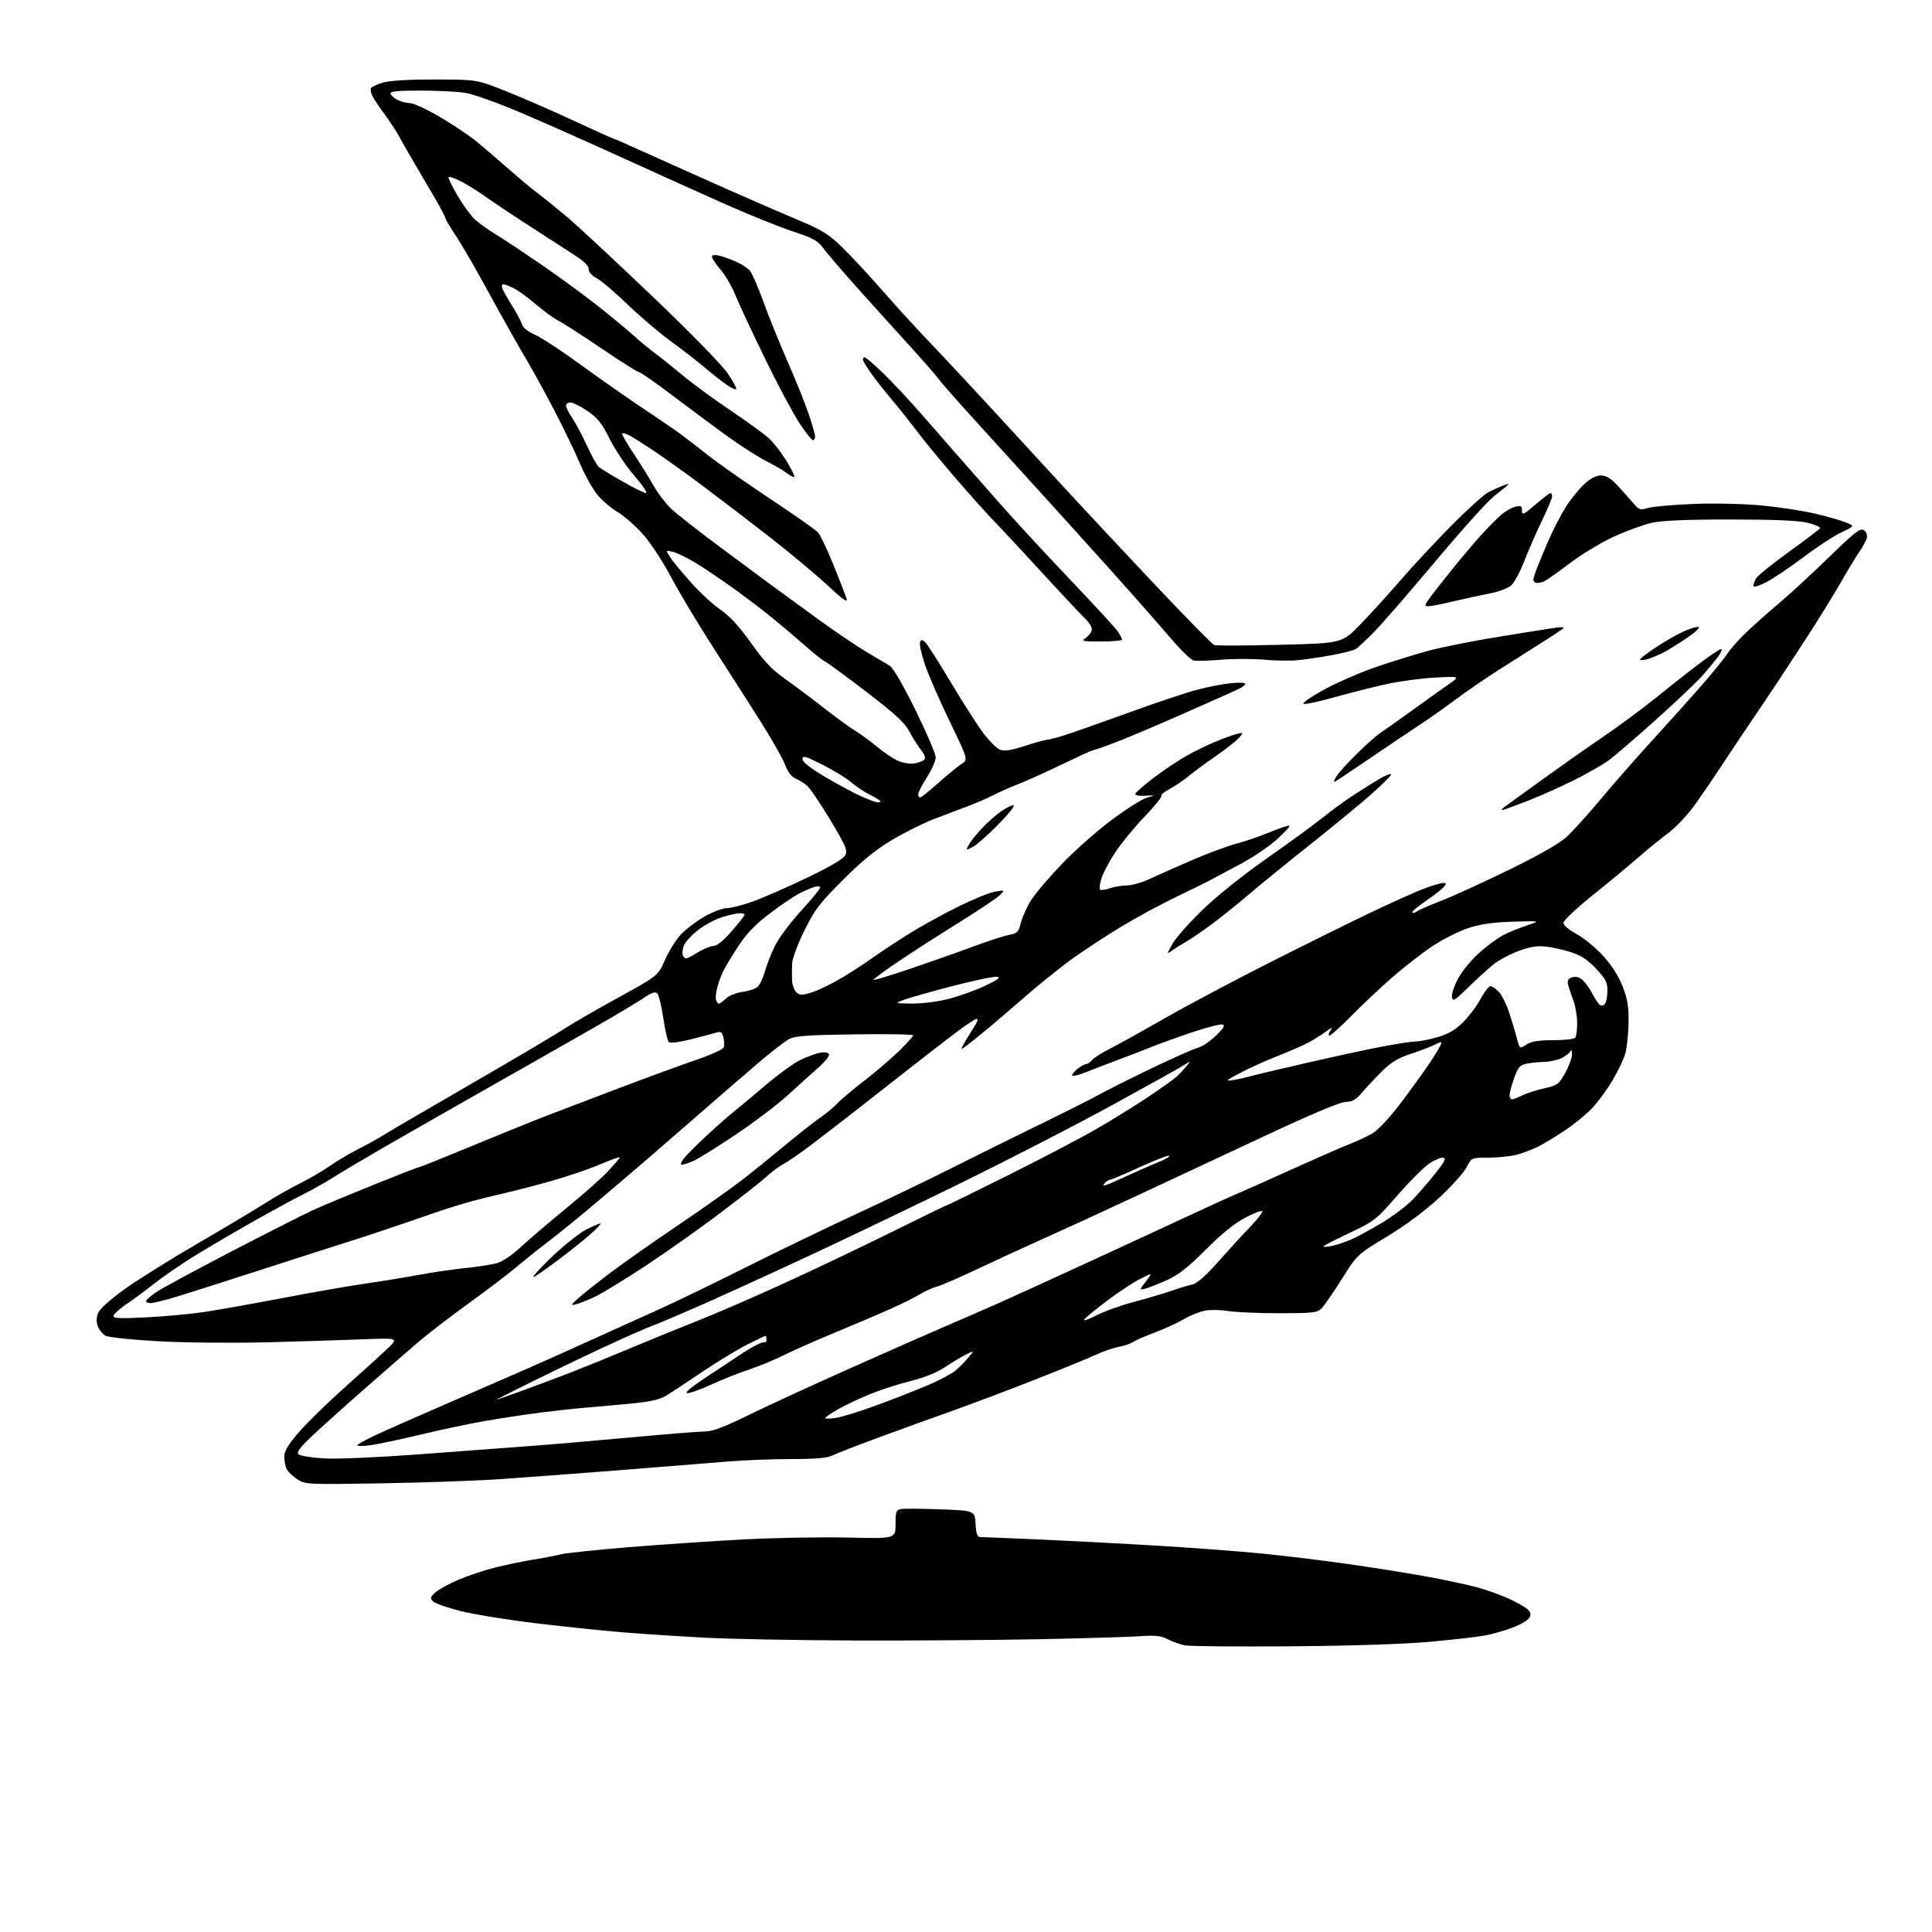 <?xml version="1.0" encoding="UTF-8" standalone="no"?>
<svg 
  version="1.1" 
  xmlns="http://www.w3.org/2000/svg" 
  xmlns:xlink="http://www.w3.org/1999/xlink" 
  xmlns:svg="http://www.w3.org/2000/svg"
  xmlns:rdf="http://www.w3.org/1999/02/22-rdf-syntax-ns#"
  xmlns:cc="http://creativecommons.org/ns#"
  xmlns:dc="http://purl.org/dc/elements/1.1/"
  viewBox="0 0 768 768"
  width="768"
  height="768"
>
<style>svg {background-color: white; }</style>"
<path stroke="none" fill="black" fill-rule="evenodd" d="M513.50,654.43C492.05,654.61 472.93,654.44 471.00,654.05C469.07,653.67 466.01,652.57 464.18,651.62C461.53,650.23 459.30,649.98 453.18,650.42C448.96,650.72 431.10,651.25 413.50,651.61C395.90,651.96 362.82,652.19 340.00,652.12C317.18,652.05 290.18,651.54 280.00,651.00C269.82,650.45 255.43,649.51 248.00,648.91C240.57,648.32 225.07,646.71 213.55,645.33C202.03,643.96 188.32,641.75 183.09,640.42C177.86,639.09 172.93,637.36 172.14,636.57C170.88,635.31 171.00,634.85 173.10,632.98C174.42,631.81 178.52,629.56 182.21,627.98C185.89,626.41 192.42,624.23 196.71,623.15C200.99,622.06 207.88,620.63 212.00,619.97C216.12,619.31 221.07,618.36 223.00,617.86C224.93,617.36 237.17,616.08 250.21,615.01C263.25,613.95 283.95,612.55 296.21,611.92C308.47,611.28 326.94,610.96 337.25,611.20C356.00,611.65 356.00,611.65 356.00,605.94C356.00,600.80 356.22,600.20 358.25,599.86C359.49,599.65 366.57,599.71 374.00,599.99C387.50,600.50 387.50,600.50 387.80,605.75C388.04,609.90 388.46,611.00 389.80,611.01C390.74,611.01 401.40,611.45 413.50,611.98C425.60,612.52 446.98,613.64 461.00,614.49C475.02,615.34 493.48,616.73 502.00,617.59C510.52,618.44 525.38,620.24 535.00,621.60C544.62,622.95 558.80,625.20 566.50,626.59C574.20,627.99 583.56,629.98 587.30,631.02C591.04,632.05 596.66,634.07 599.78,635.50C602.89,636.93 606.23,638.80 607.19,639.67C608.48,640.84 608.68,641.72 607.97,643.05C607.44,644.04 604.43,645.82 601.29,646.99C598.14,648.17 593.30,649.57 590.53,650.10C587.77,650.63 578.08,651.75 569.00,652.59C558.64,653.54 537.98,654.23 513.50,654.43zM151.50,589.65C122.64,590.13 121.38,590.08 118.31,588.13C116.56,587.02 114.65,585.21 114.06,584.12C113.48,583.03 113.00,580.76 113.00,579.09C113.00,576.82 114.49,574.33 118.84,569.28C122.06,565.55 130.25,557.55 137.06,551.50C143.86,545.45 151.46,538.55 153.96,536.17C158.50,531.83 158.50,531.83 144.00,532.41C136.03,532.72 118.70,533.26 105.50,533.60C92.30,533.94 73.08,533.74 62.79,533.16C52.50,532.59 43.15,531.61 42.00,531.00C40.85,530.38 39.46,528.70 38.91,527.26C38.22,525.44 38.26,523.78 39.05,521.87C39.75,520.18 43.96,516.43 49.85,512.24C55.16,508.47 68.28,500.28 79.00,494.05C89.72,487.81 101.56,480.75 105.30,478.34C109.04,475.94 115.34,472.35 119.30,470.37C123.26,468.39 128.61,465.27 131.19,463.43C133.77,461.59 138.69,458.67 142.12,456.94C145.56,455.21 149.97,452.77 151.93,451.54C153.89,450.30 159.78,446.82 165.00,443.81C170.22,440.79 184.81,432.33 197.40,424.99C210.00,417.66 222.38,410.27 224.92,408.58C227.46,406.89 236.75,401.53 245.58,396.67C261.62,387.85 261.62,387.85 264.41,381.44C265.95,377.91 268.87,373.32 270.90,371.23C272.92,369.14 277.15,365.98 280.28,364.21C283.41,362.45 287.30,361.00 288.93,361.00C290.55,361.00 295.17,359.82 299.19,358.39C303.21,356.95 312.87,352.73 320.65,349.00C329.64,344.71 335.23,341.44 335.98,340.04C337.02,338.09 336.34,336.47 330.18,326.16C326.34,319.74 322.21,313.60 321.01,312.51C319.80,311.42 317.69,310.06 316.30,309.50C314.66,308.83 313.19,306.91 312.08,303.98C311.14,301.52 306.67,293.65 302.15,286.50C297.62,279.35 289.10,266.02 283.21,256.89C277.32,247.75 269.86,235.28 266.63,229.17C263.26,222.82 258.45,215.53 255.38,212.13C252.43,208.87 248.02,205.03 245.59,203.60C243.16,202.18 239.59,199.17 237.67,196.92C235.74,194.67 232.51,188.93 230.49,184.17C228.46,179.40 223.87,169.88 220.29,163.00C216.70,156.12 211.62,146.90 209.01,142.50C206.39,138.10 201.54,129.55 198.23,123.50C194.91,117.45 190.30,109.12 187.97,105.00C185.65,100.88 182.23,95.22 180.38,92.43C178.52,89.64 177.00,87.00 177.00,86.56C177.00,86.12 174.46,81.43 171.35,76.13C168.24,70.83 164.51,64.47 163.06,62.00C161.61,59.52 159.57,55.92 158.53,54.00C157.49,52.08 154.97,48.25 152.94,45.50C150.91,42.75 148.72,39.48 148.08,38.23C147.43,36.98 147.17,35.53 147.50,35.01C147.82,34.48 149.98,33.49 152.29,32.81C154.93,32.03 162.67,31.58 173.00,31.60C189.50,31.63 189.50,31.63 201.00,36.19C207.32,38.70 219.40,43.96 227.83,47.88C236.27,51.79 243.37,55.00 243.61,55.00C243.86,55.00 250.91,58.10 259.28,61.89C267.65,65.68 282.15,72.16 291.50,76.29C300.85,80.42 313.00,85.68 318.50,87.99C326.76,91.45 329.60,93.25 334.83,98.34C338.32,101.73 345.49,109.45 350.77,115.50C356.05,121.55 364.69,131.00 369.96,136.50C375.23,142.00 386.57,154.15 395.16,163.50C403.74,172.85 417.19,187.47 425.05,196.00C432.91,204.53 448.79,221.49 460.33,233.71C471.88,245.92 481.93,256.14 482.66,256.42C483.40,256.71 495.14,256.66 508.75,256.32C533.50,255.71 533.50,255.71 540.86,248.10C544.91,243.92 552.11,236.00 556.86,230.51C561.61,225.01 570.67,215.28 577.00,208.89C583.33,202.49 589.96,196.52 591.74,195.61C593.53,194.70 596.23,193.49 597.74,192.91C599.26,192.34 600.05,192.26 599.50,192.74C598.95,193.21 596.41,195.26 593.85,197.29C591.29,199.31 580.98,210.77 570.94,222.74C560.90,234.71 549.94,247.34 546.59,250.82C543.24,254.30 539.73,257.57 538.79,258.08C537.85,258.60 533.58,259.67 529.29,260.46C525.01,261.24 519.02,262.13 516.00,262.43C512.98,262.74 506.90,262.65 502.50,262.24C498.10,261.83 490.45,261.84 485.50,262.25C480.55,262.66 475.58,262.79 474.47,262.54C473.35,262.28 469.09,258.12 465.00,253.29C460.91,248.45 449.90,235.97 440.53,225.54C431.16,215.12 418.32,200.91 412.00,193.97C405.68,187.02 394.65,174.90 387.50,167.02C380.35,159.15 373.86,151.76 373.07,150.60C372.28,149.45 367.11,143.52 361.57,137.43C356.03,131.34 346.59,120.89 340.60,114.20C334.60,107.51 328.59,100.50 327.25,98.62C325.21,95.75 323.27,94.68 315.25,92.02C309.99,90.28 298.22,85.55 289.09,81.51C279.97,77.47 261.48,69.13 248.00,62.98C234.53,56.83 216.11,48.65 207.08,44.82C198.05,40.98 188.15,37.43 185.08,36.93C182.01,36.42 173.95,36.01 167.17,36.01C157.74,36.00 154.93,36.30 155.25,37.25C155.47,37.94 156.75,39.06 158.08,39.74C159.41,40.41 161.64,40.98 163.03,40.99C164.42,40.99 169.82,43.52 175.03,46.59C180.24,49.67 186.75,54.04 189.50,56.30C192.25,58.57 197.88,63.39 202.00,67.02C206.12,70.65 211.53,75.15 214.00,77.02C216.47,78.89 221.65,83.07 225.50,86.31C229.35,89.55 244.37,103.52 258.87,117.35C274.03,131.81 286.93,144.98 289.21,148.33C291.39,151.53 292.94,154.39 292.65,154.69C292.35,154.98 290.63,154.19 288.81,152.92C286.99,151.66 283.02,148.54 280.00,145.99C276.98,143.44 270.90,138.73 266.50,135.53C262.10,132.32 254.41,125.77 249.40,120.96C244.40,116.15 238.89,111.48 237.15,110.58C235.24,109.59 234.00,108.18 234.00,106.98C234.00,105.71 232.16,103.83 228.75,101.64C225.86,99.79 217.88,94.63 211.00,90.18C204.12,85.74 196.03,80.34 193.00,78.18C189.97,76.02 185.54,73.26 183.15,72.06C180.76,70.85 178.58,70.08 178.31,70.35C178.04,70.62 179.62,73.92 181.82,77.67C184.02,81.43 187.10,85.69 188.66,87.14C190.22,88.60 193.97,91.29 197.00,93.12C200.03,94.95 208.35,100.48 215.50,105.41C222.65,110.33 232.78,117.75 238.00,121.89C243.22,126.03 249.53,131.25 252.00,133.49C254.47,135.74 258.30,138.90 260.50,140.51C262.70,142.13 267.65,146.08 271.50,149.30C275.35,152.53 283.90,158.79 290.50,163.22C297.10,167.66 303.99,172.68 305.82,174.39C307.65,176.10 310.73,180.11 312.68,183.31C314.62,186.50 316.01,189.32 315.76,189.57C315.51,189.82 314.22,189.18 312.90,188.15C311.58,187.11 307.80,184.91 304.50,183.24C301.20,181.58 294.00,176.95 288.50,172.95C283.00,168.95 273.24,161.70 266.82,156.84C260.40,151.98 254.68,148.00 254.12,148.00C253.55,148.00 246.88,143.79 239.30,138.64C231.71,133.50 223.93,128.48 222.00,127.49C220.07,126.50 216.03,123.57 213.00,120.97C209.97,118.36 206.06,115.51 204.30,114.62C202.54,113.73 200.64,113.00 200.08,113.00C199.52,113.00 199.36,113.79 199.72,114.75C200.08,115.71 201.81,118.75 203.55,121.50C205.29,124.25 207.05,127.55 207.45,128.82C207.91,130.30 209.82,131.85 212.64,133.06C215.10,134.11 223.49,139.62 231.30,145.31C239.11,150.99 250.32,158.84 256.21,162.74C262.11,166.65 268.63,171.11 270.71,172.67C272.80,174.23 277.76,178.06 281.75,181.20C285.74,184.33 296.77,192.05 306.26,198.36C315.76,204.66 324.27,210.65 325.18,211.66C326.09,212.67 328.84,218.45 331.29,224.50C333.74,230.55 336.08,236.61 336.50,237.96C337.07,239.79 335.12,238.42 328.88,232.61C324.27,228.31 313.75,219.54 305.50,213.13C297.25,206.72 285.32,197.61 279.00,192.88C272.68,188.15 264.12,182.04 260.00,179.29C255.88,176.54 251.45,173.74 250.16,173.06C248.88,172.39 247.62,172.05 247.36,172.31C247.09,172.57 249.08,176.10 251.77,180.14C254.46,184.19 258.06,189.97 259.77,193.00C261.48,196.03 264.59,200.13 266.69,202.13C268.78,204.13 277.37,210.88 285.78,217.13C294.18,223.38 303.81,230.53 307.19,233.00C310.57,235.47 318.77,241.45 325.41,246.28C332.06,251.11 340.65,256.92 344.50,259.19C348.35,261.46 352.49,263.92 353.70,264.65C355.02,265.45 359.15,272.57 363.95,282.34C368.38,291.34 371.99,299.78 371.97,301.10C371.96,302.42 370.39,305.95 368.47,308.95C366.56,311.95 365.00,314.99 365.00,315.70C365.00,316.42 365.34,317.00 365.76,317.00C366.18,317.00 369.45,314.40 373.01,311.22C376.58,308.04 380.71,304.67 382.19,303.73C384.89,302.03 384.89,302.03 377.51,286.76C373.45,278.37 369.01,268.17 367.65,264.10C366.29,260.03 365.41,256.08 365.71,255.33C366.11,254.26 366.55,254.21 367.63,255.11C368.41,255.75 372.89,262.74 377.60,270.64C382.31,278.54 388.16,287.72 390.60,291.03C393.05,294.35 396.15,297.49 397.50,298.00C399.33,298.70 401.87,298.31 407.51,296.47C411.66,295.11 415.76,294.00 416.61,294.00C417.47,294.00 421.61,292.82 425.83,291.39C430.05,289.95 441.38,285.93 451.00,282.45C460.62,278.96 471.88,275.23 476.00,274.15C480.12,273.06 486.09,271.91 489.25,271.58C492.41,271.25 495.00,271.36 495.00,271.83C495.00,272.30 493.76,273.26 492.25,273.97C490.74,274.67 481.40,278.84 471.50,283.21C461.60,287.59 449.57,292.71 444.77,294.59C439.97,296.46 435.70,298.00 435.29,298.00C434.87,298.00 432.27,299.07 429.51,300.38C426.76,301.69 421.12,304.35 417.00,306.30C412.88,308.25 407.12,310.78 404.20,311.93C401.29,313.07 397.01,314.98 394.70,316.17C392.39,317.36 387.80,319.34 384.50,320.56C381.20,321.78 375.08,324.11 370.90,325.74C366.72,327.36 359.29,331.08 354.40,334.01C348.07,337.80 342.45,342.39 334.94,349.92C325.72,359.15 323.78,361.71 319.71,370.00C317.15,375.23 314.98,381.07 314.88,383.00C314.79,384.93 314.77,387.93 314.85,389.68C314.93,391.43 315.68,393.54 316.52,394.38C317.84,395.70 318.62,395.72 322.57,394.53C325.07,393.78 330.35,391.24 334.31,388.89C338.26,386.55 343.71,383.02 346.42,381.06C349.12,379.10 355.42,374.92 360.42,371.77C365.41,368.61 374.45,363.58 380.50,360.59C386.55,357.59 393.30,354.83 395.50,354.46C399.50,353.77 399.50,353.77 397.50,355.80C396.40,356.92 388.98,361.89 381.00,366.85C373.02,371.80 362.07,378.85 356.67,382.51C351.26,386.17 347.00,389.34 347.21,389.54C347.41,389.75 354.09,387.72 362.04,385.03C369.99,382.34 381.23,378.37 387.00,376.22C392.77,374.07 399.14,372.00 401.14,371.63C404.40,371.02 404.89,370.51 405.84,366.73C406.43,364.40 408.29,360.33 409.98,357.69C411.66,355.04 417.19,348.55 422.27,343.28C427.35,338.00 436.20,330.18 441.94,325.90C447.68,321.61 453.98,317.65 455.94,317.09C459.50,316.08 459.50,316.08 455.24,316.32C452.68,316.46 451.11,316.14 451.31,315.53C451.49,314.96 454.76,312.13 458.57,309.22C462.38,306.32 468.37,302.32 471.87,300.32C475.38,298.32 481.61,295.38 485.73,293.79C489.84,292.19 493.45,291.11 493.73,291.40C494.02,291.68 492.79,293.17 491.01,294.71C489.22,296.24 485.34,299.16 482.39,301.18C479.43,303.20 475.10,306.41 472.76,308.31C470.42,310.22 466.82,312.66 464.78,313.75C462.73,314.83 461.33,316.00 461.68,316.34C462.02,316.68 458.96,320.46 454.89,324.73C450.81,329.00 445.56,335.43 443.21,339.00C440.87,342.57 438.44,347.19 437.82,349.26C437.19,351.32 436.95,353.29 437.29,353.62C437.62,353.96 439.34,353.73 441.10,353.12C442.86,352.50 445.92,352.00 447.90,351.99C449.88,351.98 453.98,350.82 457.00,349.40C460.02,347.97 467.63,344.60 473.91,341.89C480.18,339.19 488.05,336.27 491.41,335.40C494.76,334.54 500.79,332.47 504.80,330.80C508.82,329.13 512.33,327.99 512.60,328.26C512.87,328.54 510.50,331.06 507.34,333.88C504.18,336.70 497.75,341.03 493.05,343.49C488.35,345.96 483.38,348.62 482.00,349.40C480.62,350.18 474.32,353.29 468.00,356.32C461.68,359.34 451.55,364.82 445.50,368.49C439.45,372.16 430.68,377.92 426.00,381.30C421.32,384.67 412.85,391.50 407.17,396.47C401.49,401.43 393.67,408.09 389.80,411.25C385.93,414.41 382.55,417.00 382.30,417.00C382.04,417.00 382.86,415.31 384.11,413.25C385.36,411.19 387.02,408.49 387.80,407.25C388.59,406.01 388.79,405.00 388.26,405.00C387.72,405.00 384.40,407.16 380.87,409.80C377.33,412.44 369.06,418.83 362.47,424.00C355.89,429.17 345.86,437.02 340.18,441.45C334.51,445.88 326.41,452.12 322.18,455.32C317.96,458.52 313.15,461.83 311.50,462.68C309.85,463.53 306.93,465.68 305.00,467.47C303.07,469.26 294.75,475.82 286.50,482.05C278.25,488.28 264.80,497.79 256.61,503.19C248.42,508.58 239.42,514.08 236.61,515.42C233.80,516.75 230.38,518.12 229.00,518.47C226.70,519.04 226.79,518.84 230.00,515.97C231.93,514.25 237.55,509.79 242.50,506.05C247.45,502.31 259.50,493.84 269.29,487.22C279.07,480.60 290.47,472.55 294.62,469.34C298.77,466.13 306.52,459.88 311.84,455.46C317.15,451.03 323.52,446.02 326.00,444.31C328.48,442.61 331.62,439.99 333.00,438.49C334.38,436.99 339.09,433.02 343.49,429.66C347.88,426.30 354.06,421.02 357.24,417.93C360.41,414.84 363.00,411.98 363.00,411.57C363.00,411.17 352.54,410.99 339.75,411.17C320.45,411.44 315.99,411.78 313.50,413.15C311.85,414.06 306.45,418.25 301.50,422.47C296.55,426.69 286.48,435.39 279.13,441.82C271.77,448.24 261.42,457.22 256.13,461.77C250.83,466.32 241.55,474.22 235.50,479.32C229.45,484.41 221.57,490.80 218.00,493.51C214.43,496.22 208.80,500.71 205.50,503.49C202.20,506.27 193.65,512.78 186.50,517.96C179.35,523.14 170.57,529.86 167.00,532.88C163.43,535.91 153.75,544.32 145.50,551.57C137.25,558.81 127.59,567.49 124.03,570.85C119.13,575.48 117.84,577.24 118.72,578.12C119.35,578.75 124.06,579.49 129.19,579.76C134.37,580.03 150.93,579.30 166.50,578.12C181.90,576.96 201.03,575.53 209.00,574.95C216.97,574.37 235.48,572.79 250.12,571.45C264.76,570.10 278.47,569.00 280.59,569.00C283.30,569.00 288.28,567.10 297.47,562.57C304.64,559.04 323.32,550.43 339.00,543.45C354.68,536.47 372.00,528.83 377.50,526.49C383.00,524.14 391.55,520.42 396.50,518.22C401.45,516.02 416.75,509.05 430.50,502.72C444.25,496.40 462.48,487.97 471.00,483.99C479.52,480.01 488.98,475.71 492.00,474.43C495.02,473.14 504.93,468.73 514.00,464.62C523.08,460.51 532.98,456.17 536.00,454.99C539.02,453.81 543.21,451.88 545.31,450.70C547.61,449.41 552.00,444.79 556.39,439.03C560.39,433.79 565.54,426.70 567.85,423.27C570.16,419.84 572.33,416.31 572.67,415.42C573.23,413.95 573.02,413.94 570.40,415.26C568.80,416.07 564.48,417.72 560.79,418.93C555.69,420.61 552.94,422.28 549.29,425.92C546.66,428.55 543.10,432.34 541.39,434.35C538.99,437.17 537.54,438.00 535.02,438.00C532.91,438.00 521.54,442.78 503.12,451.39C487.38,458.76 464.15,469.62 451.50,475.52C438.85,481.42 422.20,489.07 414.50,492.51C406.80,495.95 394.88,501.44 388.00,504.71C381.12,507.98 374.15,511.00 372.50,511.41C370.85,511.82 367.93,513.13 366.00,514.32C364.07,515.52 358.68,518.21 354.00,520.31C349.32,522.40 339.43,526.62 332.00,529.68C324.57,532.74 315.47,536.76 311.76,538.63C308.06,540.49 301.76,543.09 297.76,544.41C293.77,545.74 286.94,548.45 282.60,550.45C278.25,552.45 273.98,553.95 273.10,553.78C272.16,553.59 275.19,551.06 280.50,547.60C285.45,544.37 291.30,540.50 293.50,539.00C295.70,537.50 298.91,535.56 300.62,534.68C302.34,533.80 303.95,533.29 304.21,533.54C304.46,533.79 304.67,533.32 304.67,532.50C304.67,531.67 304.51,531.00 304.31,531.00C304.11,531.00 300.81,532.58 296.97,534.52C293.12,536.45 285.15,541.30 279.24,545.29C273.33,549.28 266.90,553.53 264.94,554.73C262.28,556.37 258.64,557.19 250.44,557.98C244.43,558.56 236.35,559.28 232.50,559.59C228.65,559.90 220.55,560.79 214.50,561.57C208.45,562.35 198.55,563.86 192.50,564.92C186.45,565.98 174.97,568.41 167.00,570.32C159.03,572.23 150.14,574.10 147.25,574.49C144.36,574.87 142.00,574.90 142.00,574.54C142.00,574.19 145.26,572.38 149.25,570.51C153.24,568.65 165.50,563.22 176.50,558.46C187.50,553.69 201.68,547.53 208.00,544.76C214.32,542.00 226.93,536.36 236.00,532.23C245.07,528.11 257.23,522.60 263.00,520.01C268.77,517.41 283.85,510.11 296.50,503.77C309.15,497.44 328.95,487.88 340.50,482.53C352.05,477.17 369.38,468.83 379.00,463.98C388.62,459.14 404.38,451.34 414.00,446.66C423.62,441.98 433.98,436.77 437.00,435.08C440.02,433.39 449.48,428.66 458.00,424.56C466.52,420.47 474.78,416.81 476.35,416.43C477.91,416.05 481.06,413.91 483.35,411.68C486.56,408.55 487.13,407.55 485.85,407.26C484.94,407.06 479.54,408.46 473.85,410.37C468.16,412.28 461.25,414.76 458.50,415.88C455.75,417.00 449.68,419.35 445.00,421.10C440.32,422.85 434.32,425.15 431.65,426.21C428.99,427.27 426.56,427.89 426.26,427.59C425.96,427.30 426.79,426.15 428.11,425.06C429.42,423.96 431.01,423.05 431.63,423.03C432.25,423.01 433.35,422.29 434.07,421.42C434.79,420.55 437.88,418.57 440.94,417.03C444.00,415.49 453.70,410.10 462.50,405.06C471.30,400.02 490.20,389.98 504.50,382.74C518.80,375.51 537.25,366.37 545.50,362.45C553.75,358.52 563.10,354.34 566.29,353.15C569.47,351.97 572.79,351.00 573.66,351.00C575.00,351.00 575.04,351.25 573.91,352.61C573.18,353.49 569.94,356.00 566.71,358.19C563.49,360.39 561.09,362.43 561.40,362.73C561.70,363.04 562.53,362.84 563.23,362.30C563.93,361.76 568.33,359.84 573.00,358.03C577.67,356.22 589.79,350.68 599.92,345.73C612.01,339.82 619.88,335.32 622.82,332.62C625.28,330.35 631.42,323.55 636.47,317.50C641.51,311.45 650.56,301.13 656.57,294.56C662.58,287.99 671.28,278.31 675.89,273.06C680.51,267.80 685.30,261.93 686.54,260.00C687.78,258.07 691.21,254.20 694.15,251.40C697.09,248.59 703.10,243.25 707.50,239.53C711.90,235.81 720.84,227.56 727.36,221.20C737.16,211.65 739.50,209.83 740.86,210.70C741.76,211.29 742.35,212.58 742.16,213.58C741.97,214.58 740.58,217.22 739.06,219.45C737.54,221.68 734.12,227.32 731.45,232.00C728.79,236.68 722.81,246.35 718.16,253.50C713.52,260.65 708.06,268.98 706.03,272.00C704.01,275.02 700.99,279.52 699.34,282.00C697.68,284.48 694.56,289.09 692.41,292.26C690.26,295.43 686.48,301.12 684.00,304.90C681.52,308.69 677.10,315.18 674.16,319.34C671.07,323.71 666.44,328.68 663.16,331.13C660.05,333.46 654.58,337.93 651.00,341.06C647.42,344.18 639.33,350.89 633.00,355.96C626.67,361.04 621.50,365.93 621.50,366.84C621.50,367.81 623.63,369.64 626.65,371.26C629.49,372.78 634.21,376.64 637.15,379.84C640.66,383.66 643.36,387.87 645.00,392.08C646.98,397.17 647.48,400.15 647.38,406.50C647.32,410.90 646.75,416.38 646.11,418.68C645.48,420.98 643.12,425.93 640.87,429.68C638.62,433.43 634.93,438.42 632.66,440.77C630.40,443.12 625.61,447.00 622.02,449.39C618.44,451.79 613.70,454.66 611.49,455.77C609.29,456.88 605.50,458.33 603.06,458.98C600.62,459.64 595.55,460.18 591.79,460.18C584.95,460.18 584.95,460.18 583.01,463.99C581.94,466.08 577.06,471.52 572.17,476.06C566.60,481.24 558.84,487.01 551.39,491.53C539.50,498.73 539.50,498.73 533.38,508.46C530.01,513.81 526.39,519.06 525.33,520.11C523.61,521.83 521.87,522.03 508.46,522.03C500.23,522.03 491.12,521.63 488.21,521.15C485.29,520.68 481.18,520.60 479.05,520.99C476.93,521.38 473.12,522.91 470.58,524.40C468.05,525.88 462.94,528.23 459.24,529.62C455.53,531.00 451.60,532.71 450.50,533.42C449.40,534.12 446.76,535.02 444.64,535.42C442.51,535.81 438.46,537.21 435.64,538.53C432.81,539.85 421.95,544.29 411.50,548.40C401.05,552.52 386.20,558.12 378.50,560.85C370.80,563.59 357.52,568.39 349.00,571.53C340.48,574.67 332.28,577.86 330.80,578.62C328.89,579.59 324.10,580.00 314.46,580.00C306.95,580.00 295.57,580.45 289.16,580.99C282.75,581.53 263.32,583.09 246.00,584.45C228.68,585.81 207.07,587.42 198.00,588.03C188.93,588.64 168.00,589.37 151.50,589.65zM332.25,563.65C334.59,563.30 341.90,561.03 348.50,558.61C355.10,556.18 364.20,552.62 368.72,550.70C373.24,548.77 378.20,546.16 379.75,544.88C381.29,543.60 383.63,541.25 384.95,539.66C387.34,536.77 387.34,536.77 383.92,538.49C382.04,539.44 378.25,541.72 375.50,543.55C372.39,545.63 367.39,547.65 362.26,548.91C357.72,550.02 350.52,552.33 346.26,554.03C341.99,555.74 336.14,558.49 333.25,560.14C330.36,561.80 328.00,563.40 328.00,563.71C328.00,564.02 329.91,563.99 332.25,563.65zM197.50,556.44C198.60,556.07 203.58,554.27 208.57,552.46C213.55,550.64 221.88,547.52 227.07,545.51C232.25,543.50 242.80,539.21 250.50,535.97C258.20,532.73 270.12,527.87 277.00,525.16C283.88,522.45 298.95,515.93 310.50,510.67C322.05,505.42 341.55,496.14 353.83,490.06C366.11,483.98 376.36,479.00 376.61,479.00C376.86,479.00 387.73,473.67 400.78,467.16C413.83,460.65 429.45,452.47 435.50,448.99C441.55,445.51 450.77,439.80 456.00,436.32C461.23,432.83 466.40,429.17 467.50,428.20C468.60,427.22 470.40,425.33 471.50,424.00C473.50,421.58 473.50,421.58 470.50,423.50C468.85,424.55 456.02,431.69 442.00,439.36C427.98,447.03 401.65,460.60 383.50,469.52C365.35,478.44 337.45,491.82 321.50,499.25C305.55,506.68 285.73,515.73 277.45,519.35C269.18,522.98 260.63,526.59 258.45,527.37C256.28,528.16 248.20,531.73 240.50,535.31C232.80,538.89 219.53,545.26 211.00,549.48C202.47,553.69 196.40,556.82 197.50,556.44zM435.64,522.97C438.86,521.32 445.55,518.90 450.50,517.60C455.45,516.29 462.20,514.30 465.50,513.17C468.80,512.04 472.69,510.87 474.14,510.57C475.79,510.22 479.48,506.96 484.07,501.76C488.09,497.22 493.85,490.92 496.88,487.78C499.91,484.63 502.11,481.77 501.76,481.43C501.42,481.09 498.30,482.31 494.82,484.15C490.67,486.35 485.32,490.70 479.22,496.83C472.14,503.93 468.45,506.82 463.72,508.93C460.30,510.46 456.46,511.96 455.19,512.28C452.88,512.84 452.88,512.84 455.54,509.35C458.21,505.86 458.21,505.86 453.22,508.39C450.48,509.78 444.66,513.61 440.28,516.91C435.90,520.21 431.75,523.59 431.05,524.44C430.35,525.28 432.41,524.62 435.64,522.97zM58.11,523.67C65.48,523.30 75.98,522.33 81.46,521.50C86.93,520.67 100.66,518.22 111.96,516.06C123.26,513.90 137.45,511.41 143.50,510.52C149.55,509.62 156.75,508.50 159.50,508.01C162.25,507.53 167.50,506.61 171.17,505.97C174.83,505.34 181.36,504.45 185.67,504.00C189.97,503.56 195.22,502.74 197.31,502.19C199.63,501.58 203.40,499.08 206.88,495.84C210.05,492.90 218.23,485.92 225.07,480.32C231.91,474.73 239.35,468.14 241.62,465.68C243.89,463.23 246.02,460.77 246.36,460.23C246.70,459.68 243.42,460.77 239.07,462.65C234.73,464.53 225.85,467.57 219.34,469.40C212.83,471.24 204.12,473.51 200.00,474.44C195.88,475.37 190.25,476.75 187.50,477.52C184.75,478.29 180.47,479.57 178.00,480.36C175.53,481.16 168.32,483.61 162.00,485.82C155.68,488.02 145.55,491.39 139.50,493.29C133.45,495.20 117.25,500.40 103.50,504.85C89.75,509.30 74.76,514.08 70.19,515.47C65.62,516.86 61.00,518.00 59.94,518.00C58.87,518.00 58.01,517.66 58.02,517.25C58.03,516.84 59.72,515.31 61.77,513.87C63.82,512.42 77.42,505.04 92.00,497.47C106.58,489.90 121.42,482.39 125.00,480.78C128.57,479.17 139.21,474.73 148.64,470.92C158.06,467.12 166.09,464.00 166.49,464.00C166.88,464.00 176.27,460.24 187.35,455.65C198.43,451.06 211.10,445.91 215.50,444.21C219.90,442.50 233.18,437.44 245.00,432.96C256.82,428.48 271.15,423.23 276.83,421.29C282.50,419.36 287.39,417.15 287.68,416.38C287.98,415.62 287.92,413.82 287.56,412.39C287.03,410.26 286.51,409.92 284.70,410.48C283.49,410.86 278.95,412.06 274.62,413.15C269.92,414.33 266.37,414.77 265.83,414.23C265.33,413.73 264.36,409.43 263.66,404.66C262.96,399.89 261.90,395.50 261.29,394.89C260.48,394.08 259.01,394.57 255.84,396.73C253.45,398.36 244.97,403.42 237.00,407.99C229.03,412.55 217.55,419.09 211.50,422.52C205.45,425.95 192.18,433.48 182.00,439.26C171.82,445.04 157.65,453.16 150.50,457.30C143.35,461.45 135.03,466.41 132.00,468.32C128.97,470.24 123.59,473.26 120.03,475.03C116.48,476.80 107.25,481.83 99.53,486.21C91.81,490.59 81.45,496.69 76.50,499.77C71.55,502.85 64.61,507.65 61.07,510.44C57.54,513.22 52.62,516.85 50.14,518.50C47.66,520.15 45.43,522.14 45.18,522.91C44.80,524.10 46.83,524.22 58.11,523.67zM212.50,507.47C210.85,508.42 213.60,505.22 218.60,500.35C223.64,495.45 230.08,490.28 233.03,488.76C235.96,487.26 238.52,486.19 238.72,486.39C238.92,486.59 237.10,488.50 234.67,490.64C232.24,492.78 226.94,497.05 222.88,500.12C218.82,503.20 214.15,506.51 212.50,507.47zM529.25,495.32C531.04,494.97 534.49,493.83 536.93,492.80C539.37,491.76 544.99,488.72 549.43,486.03C553.87,483.34 559.35,479.19 561.62,476.82C563.88,474.44 567.90,469.80 570.54,466.50C574.20,461.93 574.96,460.43 573.74,460.19C572.86,460.02 570.36,461.05 568.19,462.49C566.03,463.93 560.31,469.64 555.49,475.18C547.03,484.91 546.36,485.44 536.36,490.16C530.66,492.85 526.00,495.25 526.00,495.50C526.00,495.75 527.46,495.66 529.25,495.32zM443.07,469.68C446.06,468.32 450.52,466.31 453.00,465.20C455.48,464.09 459.26,462.46 461.40,461.58C463.55,460.70 465.06,459.73 464.76,459.43C464.46,459.12 459.23,461.16 453.13,463.94C447.04,466.72 441.65,469.00 441.15,469.00C440.65,469.00 439.66,469.70 438.95,470.57C438.03,471.67 439.26,471.40 443.07,469.68zM270.96,463.00C270.35,463.00 270.73,461.88 271.81,460.52C272.88,459.15 277.08,454.97 281.13,451.22C285.18,447.48 289.91,443.31 291.63,441.96C293.34,440.61 298.89,435.98 303.94,431.68C308.99,427.37 315.24,422.81 317.81,421.53C320.39,420.26 323.92,418.91 325.65,418.55C327.59,418.14 329.08,418.31 329.50,419.00C329.89,419.63 328.13,421.92 325.41,424.30C322.79,426.61 317.28,431.57 313.17,435.33C309.07,439.09 299.64,446.22 292.22,451.19C284.80,456.15 277.23,460.84 275.40,461.61C273.57,462.37 271.57,463.00 270.96,463.00zM601.05,437.00C601.63,437.00 603.42,436.32 605.04,435.48C606.66,434.64 610.57,433.38 613.74,432.66C619.15,431.45 619.67,431.07 622.23,426.43C623.73,423.72 624.93,420.38 624.90,419.00C624.87,417.62 624.61,417.07 624.33,417.77C624.05,418.47 622.53,419.71 620.96,420.52C619.39,421.33 616.16,422.05 613.80,422.12C611.43,422.18 608.19,422.52 606.59,422.87C604.19,423.39 603.36,424.38 601.91,428.50C600.95,431.25 600.12,434.29 600.08,435.25C600.03,436.21 600.47,437.00 601.05,437.00zM490.00,429.37C491.93,429.07 494.85,428.43 496.50,427.96C498.15,427.48 508.27,425.08 519.00,422.61C529.73,420.14 543.36,417.20 549.30,416.06C555.24,414.93 561.29,414.00 562.74,414.00C564.18,414.00 568.01,413.26 571.25,412.35C575.48,411.16 578.32,409.54 581.39,406.56C583.73,404.28 586.92,400.07 588.48,397.21C590.04,394.34 591.84,392.00 592.48,392.00C593.13,392.00 594.63,393.04 595.83,394.32C597.03,395.59 598.88,399.31 599.95,402.57C601.02,405.83 602.39,410.41 602.99,412.75C604.08,417.00 604.08,417.00 606.74,415.25C608.72,413.95 611.48,413.50 617.45,413.50C621.88,413.50 625.83,413.05 626.23,412.50C626.64,411.95 626.96,409.25 626.94,406.50C626.93,403.75 626.22,399.70 625.37,397.50C624.53,395.30 623.60,392.53 623.32,391.35C622.94,389.76 623.38,389.02 624.97,388.51C626.43,388.05 627.81,388.42 629.18,389.66C630.30,390.67 632.06,393.16 633.09,395.18C634.13,397.21 635.48,399.18 636.10,399.56C636.72,399.94 637.62,399.64 638.10,398.88C638.58,398.12 638.98,395.79 638.98,393.71C639.00,390.58 638.21,389.07 634.51,385.11C631.29,381.68 628.52,379.82 624.76,378.59C621.87,377.65 617.37,376.62 614.76,376.30C611.23,375.87 608.42,376.30 603.76,377.99C600.32,379.24 595.77,381.67 593.66,383.38C591.54,385.10 587.04,389.20 583.66,392.50C578.12,397.89 577.47,398.27 577.18,396.26C577.01,395.03 578.12,391.71 579.66,388.89C581.19,386.07 584.93,381.53 587.97,378.80C591.01,376.07 595.30,372.90 597.50,371.76C599.70,370.61 603.98,368.86 607.00,367.87C612.50,366.06 612.50,366.06 601.50,366.38C593.69,366.61 588.58,367.33 583.88,368.85C580.23,370.03 573.92,373.17 569.86,375.83C565.79,378.49 558.45,384.16 553.54,388.44C548.64,392.71 541.09,399.82 536.77,404.23C532.45,408.65 528.65,411.98 528.32,411.65C527.99,411.32 528.34,410.25 529.11,409.28C529.91,408.26 529.01,408.61 527.00,410.11C525.08,411.54 521.70,413.63 519.50,414.75C517.30,415.87 511.90,418.20 507.50,419.93C503.10,421.66 496.57,424.62 493.00,426.50C487.37,429.47 486.97,429.85 490.00,429.37zM285.79,399.00C286.11,399.00 287.37,398.06 288.59,396.92C289.81,395.77 292.76,394.59 295.15,394.29C297.54,393.98 300.24,393.10 301.13,392.32C302.03,391.54 303.34,388.78 304.04,386.20C304.74,383.61 306.57,378.98 308.10,375.90C309.62,372.82 314.28,366.60 318.44,362.07C322.60,357.54 326.00,353.39 326.00,352.85C326.00,352.29 325.03,352.17 323.75,352.56C322.51,352.94 319.86,354.08 317.86,355.09C315.85,356.10 310.60,359.65 306.19,362.98C300.44,367.31 296.91,370.94 293.73,375.76C291.29,379.47 288.61,383.85 287.76,385.50C286.91,387.15 285.75,390.22 285.17,392.32C284.59,394.43 284.37,396.79 284.67,397.57C284.97,398.36 285.47,399.00 285.79,399.00zM362.59,398.93C366.56,398.97 372.95,398.16 377.09,397.09C381.17,396.04 387.65,393.71 391.50,391.91C396.52,389.57 397.92,388.53 396.44,388.27C395.31,388.07 387.44,389.71 378.94,391.90C370.45,394.10 361.70,396.56 359.50,397.38C355.50,398.86 355.50,398.86 362.59,398.93zM272.81,380.99C273.19,380.99 275.30,379.88 277.50,378.53C279.70,377.17 282.47,376.05 283.65,376.03C285.01,376.01 287.68,373.83 290.90,370.11C293.71,366.88 296.00,363.95 296.00,363.61C296.00,363.28 295.18,363.00 294.18,363.00C293.18,363.00 290.06,363.68 287.25,364.52C284.43,365.35 279.91,367.79 277.19,369.94C274.45,372.11 271.96,375.01 271.60,376.47C271.24,377.91 271.20,379.52 271.53,380.05C271.85,380.57 272.43,381.00 272.81,380.99zM466.09,377.73C463.68,379.46 463.68,379.46 466.09,375.18C467.41,372.83 472.77,366.76 478.00,361.70C483.56,356.31 494.29,347.73 503.89,341.00C512.90,334.68 522.80,327.45 525.89,324.94C528.97,322.43 534.65,318.31 538.50,315.79C542.35,313.28 547.19,310.27 549.25,309.12C551.31,307.97 553.00,307.41 553.00,307.88C553.00,308.34 549.50,311.82 545.23,315.61C540.96,319.40 530.09,328.35 521.08,335.50C512.06,342.65 501.05,351.61 496.60,355.42C492.14,359.23 485.35,364.67 481.50,367.52C477.65,370.37 473.15,373.44 471.50,374.35C469.85,375.26 467.41,376.79 466.09,377.73zM386.69,336.66C383.92,338.09 383.89,338.08 385.04,335.92C385.69,334.70 387.98,331.81 390.12,329.49C392.26,327.16 395.79,324.03 397.95,322.53C400.12,321.03 402.36,319.96 402.93,320.15C403.50,320.34 400.71,323.81 396.74,327.85C392.77,331.89 388.25,335.85 386.69,336.66zM597.40,322.00C597.18,322.00 597.00,321.87 597.00,321.72C597.00,321.57 599.36,319.76 602.25,317.71C605.14,315.66 611.55,311.05 616.50,307.45C621.45,303.86 630.67,297.39 637.00,293.09C643.33,288.78 652.77,281.79 658.00,277.56C663.23,273.32 671.03,267.19 675.34,263.93C679.65,260.67 683.61,258.00 684.15,258.00C684.69,258.00 684.25,259.24 683.17,260.75C682.09,262.26 679.26,265.71 676.89,268.40C674.51,271.10 666.02,279.15 658.03,286.31C650.04,293.46 641.70,300.63 639.50,302.25C637.30,303.87 631.20,307.36 625.95,310.00C620.70,312.65 612.22,316.43 607.10,318.41C601.99,320.38 597.62,322.00 597.40,322.00zM348.75,318.94C349.44,318.97 350.00,318.78 350.00,318.52C350.00,318.26 348.09,317.07 345.75,315.89C343.41,314.70 340.01,312.43 338.20,310.85C336.38,309.27 331.32,306.17 326.95,303.97C320.21,300.58 319.00,300.24 319.00,301.74C319.00,302.89 322.04,305.30 327.80,308.72C332.64,311.59 339.05,315.05 342.05,316.41C345.05,317.77 348.06,318.91 348.75,318.94zM531.15,310.44C530.04,311.10 530.02,310.84 531.03,308.94C531.71,307.68 535.38,303.57 539.21,299.80C543.03,296.03 547.36,292.18 548.83,291.24C550.30,290.30 555.85,286.37 561.17,282.51C566.50,278.66 573.02,274.00 575.67,272.16C580.50,268.81 580.50,268.81 570.49,269.35C564.99,269.65 556.22,270.83 550.99,271.98C545.77,273.13 536.65,275.44 530.72,277.10C524.79,278.77 519.20,279.99 518.30,279.82C517.38,279.64 520.78,277.22 526.09,274.28C531.27,271.41 540.68,267.29 547.01,265.13C553.33,262.97 562.77,260.05 568.00,258.64C573.23,257.24 585.83,254.74 596.00,253.09C606.17,251.43 616.29,249.82 618.48,249.51C620.68,249.19 622.02,249.31 621.48,249.78C620.94,250.24 616.90,252.90 612.50,255.68C608.10,258.46 600.45,263.32 595.50,266.47C590.55,269.62 582.90,274.88 578.50,278.15C574.10,281.43 567.96,285.77 564.85,287.80C561.75,289.84 553.20,295.58 545.85,300.57C538.51,305.55 531.89,310.00 531.15,310.44zM363.47,303.48C365.10,303.20 366.88,302.52 367.42,301.98C368.05,301.35 367.63,300.05 366.20,298.25C364.99,296.74 362.91,293.44 361.57,290.92C359.68,287.36 355.96,283.90 344.79,275.32C336.90,269.26 329.39,263.74 328.11,263.06C326.82,262.37 323.17,259.49 320.00,256.65C316.82,253.82 311.03,248.91 307.13,245.73C303.24,242.56 296.10,237.14 291.27,233.67C286.45,230.21 279.80,225.74 276.50,223.74C273.20,221.74 269.16,219.78 267.53,219.39C264.55,218.67 264.55,218.67 266.45,221.59C267.49,223.19 271.22,227.70 274.72,231.62C278.23,235.53 283.52,240.40 286.47,242.43C290.15,244.97 293.94,249.10 298.55,255.61C303.61,262.74 306.92,266.25 311.89,269.74C315.52,272.29 322.32,277.38 327.00,281.05C331.68,284.71 337.52,288.98 340.00,290.52C342.48,292.06 346.52,295.03 349.00,297.11C351.48,299.19 355.07,301.59 357.00,302.44C358.94,303.31 361.82,303.77 363.47,303.48zM654.81,262.05C653.26,262.50 652.00,262.54 652.00,262.14C652.00,261.75 654.91,259.51 658.48,257.17C662.04,254.82 667.01,252.00 669.52,250.89C672.04,249.77 674.62,249.04 675.26,249.25C675.90,249.47 673.74,251.46 670.46,253.68C667.18,255.89 662.95,258.51 661.06,259.48C659.17,260.45 656.35,261.61 654.81,262.05zM437.78,255.00C430.05,255.00 429.69,254.91 431.78,253.44C433.00,252.59 434.00,251.09 434.00,250.12C434.00,249.14 432.82,247.26 431.38,245.92C429.94,244.59 421.97,236.09 413.66,227.02C405.35,217.96 396.96,208.96 395.02,207.02C393.09,205.08 386.77,198.05 381.00,191.40C375.23,184.75 368.02,176.04 365.00,172.04C361.98,168.04 357.25,162.10 354.50,158.85C351.75,155.59 348.04,150.87 346.25,148.35C344.46,145.83 343.00,143.37 343.00,142.89C343.00,142.40 343.34,142.01 343.75,142.02C344.16,142.03 347.43,144.85 351.00,148.28C354.57,151.72 361.55,159.18 366.50,164.86C371.45,170.54 377.98,178.00 381.00,181.43C384.02,184.87 391.20,193.04 396.95,199.59C402.69,206.14 415.32,219.82 425.01,230.00C434.70,240.18 443.38,249.61 444.31,250.97C445.24,252.33 446.00,253.79 446.00,254.22C446.00,254.65 442.30,255.00 437.78,255.00zM567.76,241.00C566.11,241.00 566.21,240.58 568.67,237.25C570.19,235.19 574.35,229.90 577.92,225.50C581.48,221.10 586.45,215.26 588.95,212.51C591.45,209.77 594.87,206.31 596.55,204.83C598.23,203.35 600.82,201.83 602.30,201.46C604.62,200.88 605.00,201.09 605.00,202.97C605.00,204.92 605.58,204.66 610.36,200.58C613.30,198.06 616.00,196.00 616.36,196.00C616.71,196.00 617.00,196.59 617.00,197.30C617.00,198.02 615.16,202.40 612.92,207.04C610.68,211.68 607.52,218.90 605.91,223.07C604.30,227.25 601.97,231.58 600.74,232.69C599.48,233.83 595.66,235.25 592.00,235.95C588.42,236.63 581.93,238.04 577.56,239.09C573.19,240.14 568.78,241.00 567.76,241.00zM701.94,231.53C699.22,232.91 697.00,233.55 697.00,232.95C697.00,232.36 697.45,231.03 698.00,230.00C698.55,228.97 704.40,224.23 711.01,219.45C717.62,214.67 723.25,210.41 723.51,209.98C723.78,209.55 721.63,208.60 718.75,207.86C715.06,206.92 705.93,206.52 688.00,206.51C670.14,206.50 660.70,206.91 656.50,207.85C653.20,208.60 646.45,211.07 641.50,213.34C636.55,215.62 628.87,220.24 624.43,223.61C620.00,226.97 615.35,230.28 614.11,230.94C612.86,231.61 611.22,231.91 610.45,231.62C609.27,231.16 609.26,230.52 610.43,227.29C611.18,225.21 613.39,219.80 615.35,215.28C617.30,210.77 620.52,204.53 622.50,201.44C624.48,198.34 627.76,194.28 629.80,192.41C632.20,190.20 634.50,189.01 636.37,189.00C638.41,189.00 640.28,190.12 642.87,192.87C644.87,194.99 647.67,198.13 649.11,199.84C651.52,202.71 651.97,202.86 655.11,201.93C656.97,201.37 665.02,200.65 673.00,200.33C681.24,200.00 692.90,200.25 700.00,200.90C706.88,201.54 716.52,203.00 721.43,204.15C726.34,205.31 731.91,206.90 733.82,207.70C737.28,209.14 737.28,209.14 732.07,211.56C729.21,212.88 722.37,217.36 716.87,221.50C711.37,225.64 704.65,230.16 701.94,231.53zM256.80,195.99C257.51,196.00 255.41,192.88 252.13,189.07C248.85,185.26 244.44,178.68 242.33,174.44C239.22,168.19 237.57,166.11 233.51,163.37C230.77,161.52 227.73,160.00 226.76,160.00C225.79,160.00 225.00,160.57 225.00,161.27C225.00,161.97 226.13,164.19 227.50,166.22C228.88,168.25 231.51,173.19 233.34,177.20C235.17,181.22 237.32,185.04 238.12,185.69C238.91,186.35 243.15,188.93 247.53,191.43C251.91,193.94 256.08,195.99 256.80,195.99zM323.15,175.00C322.68,175.00 320.28,171.96 317.82,168.25C315.35,164.54 309.17,152.95 304.08,142.50C298.99,132.05 293.71,120.73 292.35,117.35C290.99,113.97 288.33,109.40 286.44,107.20C284.55,104.99 283.00,102.68 283.00,102.07C283.00,101.37 284.02,101.20 285.75,101.60C287.26,101.95 290.30,103.02 292.50,103.98C294.70,104.93 297.22,106.56 298.10,107.60C298.98,108.65 301.40,114.22 303.49,120.00C305.57,125.78 309.85,136.35 312.99,143.50C316.13,150.65 319.89,159.99 321.35,164.26C322.81,168.53 324.00,172.69 324.00,173.51C324.00,174.33 323.62,175.00 323.15,175.00z" />

</svg>